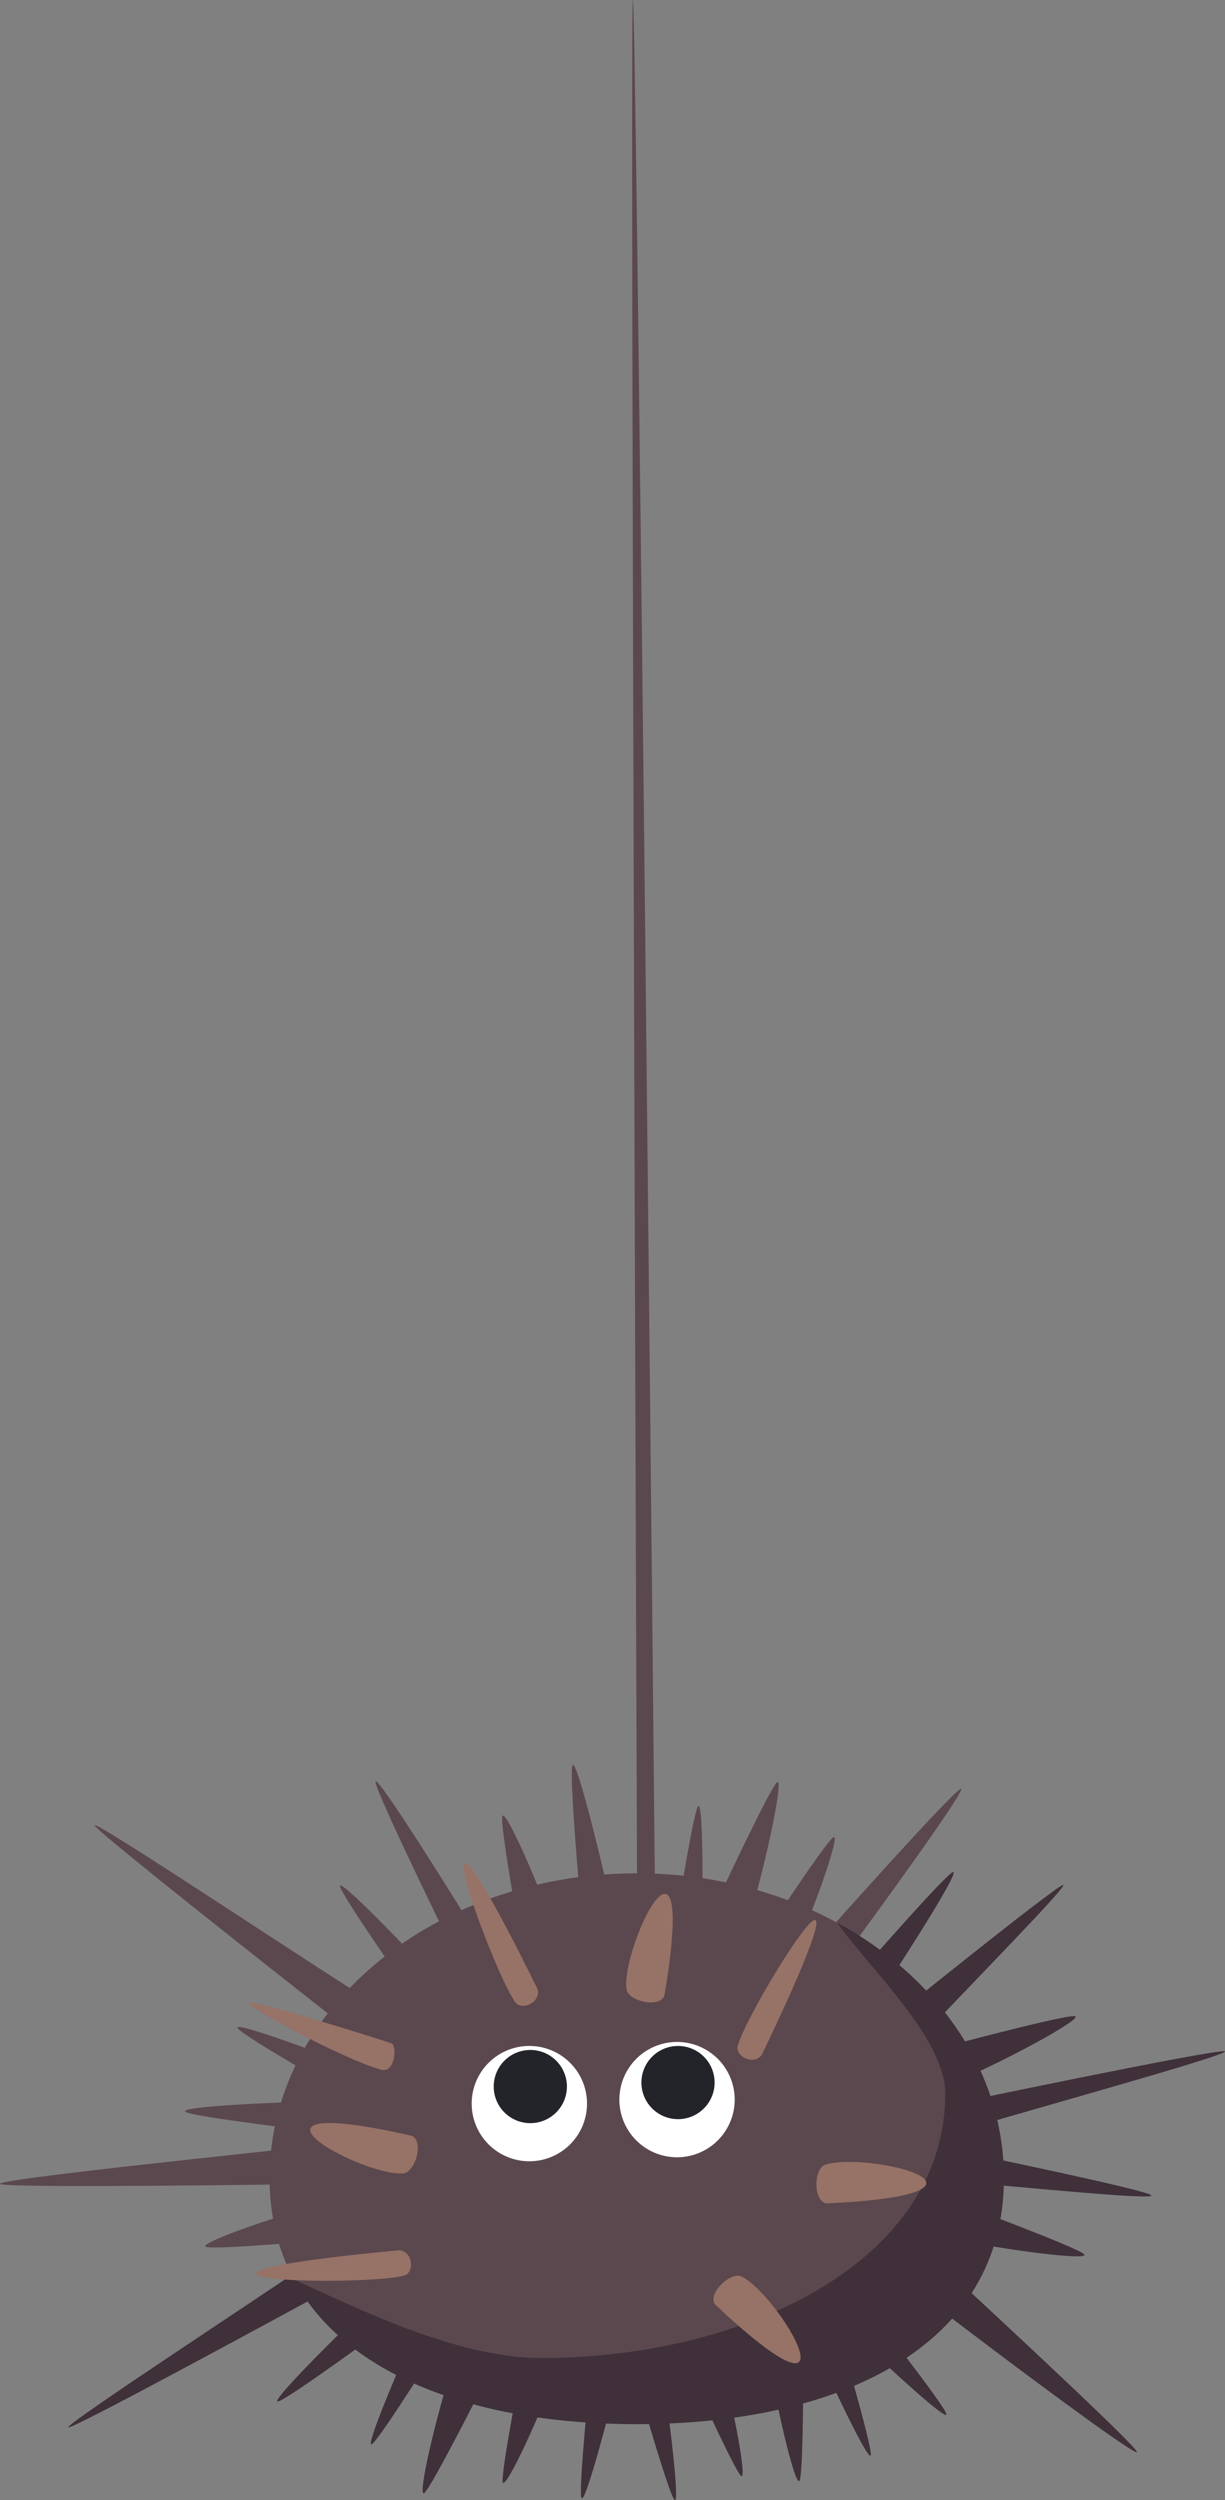 <svg xmlns="http://www.w3.org/2000/svg" width="473.488" height="966.358" viewBox="0 0 473.488 966.358">
  <rect x="0" y="0" width="473.488" height="966.358" fill="#808080" stroke="none"/>
  <g id="グループ_22251" data-name="グループ 22251" transform="translate(-392.262 -8238.887)">
    <g id="グループ_21668" data-name="グループ 21668" transform="translate(-1116.651 4112.687)">
      <g id="グループ_21667" data-name="グループ 21667" transform="translate(1577.639 4808.373)">
        <g id="グループ_21666" data-name="グループ 21666">
          <path id="パス_89514" data-name="パス 89514" d="M1680.958,4959.233c-6.645,19.179-21.018,50.211-21.893,46.466s8.318-50.218,8.318-50.218" transform="translate(-1533.468 -4728.512)" fill="#3f303a"/>
          <path id="パス_89515" data-name="パス 89515" d="M1639.847,4942.415c-14.916,14.373-40.665,40.017-36.944,39.212,3.706-.792,42.429-29.185,42.429-29.185" transform="translate(-1564.121 -4735.605)" fill="#3f303a"/>
          <path id="パス_89516" data-name="パス 89516" d="M1645.655,4946.482c-8.316,18.638-22.359,51.53-19.195,49.391,3.209-2.141,28.4-42.5,28.4-42.5" transform="translate(-1551.383 -4733.398)" fill="#3f303a"/>
          <path id="パス_89517" data-name="パス 89517" d="M1650.879,4958.273c-6.509,19.234-14.224,52.531-11.24,50.114,2.967-2.419,24.257-44.735,24.257-44.735" transform="translate(-1544.34 -4726.996)" fill="#3f303a"/>
          <path id="パス_89518" data-name="パス 89518" d="M1630.217,4929.29c-16.861,12.083-105.443,69.735-101.677,69.5s108.232-57.305,108.232-57.305" transform="translate(-1570.764 -4742.731)" fill="#3f303a"/>
          <path id="パス_89519" data-name="パス 89519" d="M1735.411,4950.744c8.5,18.894,23.927,51.778,24.439,48.011s-13.153-49.812-13.153-49.812" transform="translate(-1491.99 -4732.062)" fill="#3f303a"/>
          <path id="パス_89520" data-name="パス 89520" d="M1744.23,4950.654c14.736,14.14,40.952,38.482,40.017,34.753-.918-3.714-30.435-41.073-30.435-41.073" transform="translate(-1487.202 -4734.564)" fill="#3f303a"/>
          <path id="パス_89521" data-name="パス 89521" d="M1761.71,4943.065c15.9,12.657,87.953,66.917,86.7,63.292-1.312-3.622-77.271-73.7-77.271-73.7" transform="translate(-1477.713 -4740.904)" fill="#3f303a"/>
          <path id="パス_89522" data-name="パス 89522" d="M1725.343,4954.471c2.833,20.558,10.923,54.708,12.46,51.279,1.583-3.442,1.4-51.432,1.4-51.432" transform="translate(-1497.455 -4729.143)" fill="#3f303a"/>
          <path id="パス_89523" data-name="パス 89523" d="M1756.661,4881.644c11.391-17.3,30.857-47.967,27.423-46.376s-35,37.81-35,37.81" transform="translate(-1484.568 -4793.805)" fill="#3f303a"/>
          <path id="パス_89524" data-name="パス 89524" d="M1764.512,4894.54c13.817-15.5,62.317-64.339,58.7-63.291-3.632,1.048-67.8,52.835-67.8,52.835" transform="translate(-1481.132 -4784.823)" fill="#3f303a"/>
          <path id="パス_89525" data-name="パス 89525" d="M1774.689,4916.73c20.642,1.583,75.236,7.2,72.163,4.952-3.015-2.245-68.352-15.731-68.352-15.731" transform="translate(-1470.667 -4755.401)" fill="#3f303a"/>
          <path id="パス_89526" data-name="パス 89526" d="M1770.063,4907.784c19.437-6.162,112.007-31.633,108.3-32.6-3.721-.958-109.281,21.162-109.281,21.162" transform="translate(-1473.71 -4764.498)" fill="#3f303a"/>
          <path id="パス_89527" data-name="パス 89527" d="M1774.831,4896.228c18.729-7.91,48.758-24.281,44.945-24.9-3.766-.625-49.54,11.617-49.54,11.617" transform="translate(-1473.084 -4774.209)" fill="#3f303a"/>
          <path id="パス_89528" data-name="パス 89528" d="M1770.743,4931.452c20.22,4.557,55.071,8.972,52.374,6.313-2.636-2.651-47.626-19.34-47.626-19.34" transform="translate(-1472.809 -4748.629)" fill="#3f303a"/>
          <path id="パス_89529" data-name="パス 89529" d="M1643.9,4891.669c-19.331-7.593-53.4-20.287-51.213-17.139s43.966,26.857,43.966,26.857" transform="translate(-1569.526 -4772.724)" fill="#5b484e"/>
          <path id="パス_89530" data-name="パス 89530" d="M1633.522,4892.577c-20.732.541-57.134,2.146-53.878,4.188s50.985,7.586,50.985,7.586" transform="translate(-1576.661 -4762.662)" fill="#5b484e"/>
          <path id="パス_89531" data-name="パス 89531" d="M1629.333,4903.845c-20.582,2.516-123.77,12.966-120.336,14.7,3.452,1.717,120.336,0,120.336,0" transform="translate(-1577.639 -4756.544)" fill="#5b484e"/>
          <path id="パス_89532" data-name="パス 89532" d="M1634.517,4917.63c-20.159,4.821-53.353,16.393-49.722,17.718,3.572,1.326,51.394-3.125,51.394-3.125" transform="translate(-1573.903 -4749.061)" fill="#5b484e"/>
          <path id="パス_89533" data-name="パス 89533" d="M1646.621,4877.6c-17.885-10.442-114.017-74.865-112.344-71.414,1.672,3.435,103.515,83.149,103.515,83.149" transform="translate(-1566.39 -4782.766)" fill="#5b484e"/>
          <path id="パス_89534" data-name="パス 89534" d="M1708.419,4870.518c-1.025-20.681-3.45-56.931-5.3-53.608-1.807,3.314-5.906,51.181-5.906,51.181" transform="matrix(0.998, 0.07, -0.07, 0.998, -1161.488, -4910.419)" fill="#5b484e"/>
          <path id="パス_89535" data-name="パス 89535" d="M1690.973,4859.644c-4.552-19.9-13.11-54.633-14.4-51.008-1.251,3.623,2.922,51.032,2.922,51.032" transform="translate(-1524.06 -4808.373)" fill="#5b484e"/>
          <path id="パス_89536" data-name="パス 89536" d="M1664.887,4869.522c-10.607-17.425-41.992-67.67-42.037-63.85-.06,3.849,31.158,67.511,31.158,67.511" transform="translate(-1546.446 -4799.154)" fill="#5b484e"/>
          <path id="パス_89537" data-name="パス 89537" d="M1656.318,4875.862c-13.952-14.932-38.768-40.681-38.03-36.915.708,3.774,28.071,42.7,28.071,42.7" transform="translate(-1555.58 -4791.977)" fill="#5b484e"/>
          <path id="パス_89538" data-name="パス 89538" d="M1680.091,4868.167c-6.374-19.286-20.219-50.535-21.139-46.806s7.519,50.339,7.519,50.339" transform="translate(-1533.535 -4801.488)" fill="#5b484e"/>
          <path id="パス_89539" data-name="パス 89539" d="M1725.351,4864.469c6.178-19.8,13.38-54.144,10.547-51.7-2.878,2.448-23.143,45.933-23.143,45.933" transform="translate(-1504.289 -4806.055)" fill="#5b484e"/>
          <path id="パス_89540" data-name="パス 89540" d="M1746.949,4872.482c12.084-16.446,48.979-67.014,45.452-65.611-3.586,1.417-52.986,56.932-52.986,56.932" transform="translate(-1489.816 -4797.6)" fill="#5b484e"/>
          <path id="パス_89541" data-name="パス 89541" d="M1735.279,4875.09c8.649-18.381,20.04-50.617,16.831-48.546-3.256,2.065-29.14,41.752-29.14,41.752" transform="translate(-1498.744 -4798.558)" fill="#5b484e"/>
          <path id="パス_89542" data-name="パス 89542" d="M1702.451,4957.688c2.924,20.506,7.474,56.547,5.062,53.647-2.47-2.917-15.578-49.126-15.578-49.126" transform="translate(-1515.591 -4727.315)" fill="#3f303a"/>
          <path id="パス_89543" data-name="パス 89543" d="M1694.011,4959.08c-4.881,19.837-14,54.431-15.2,50.777-1.2-3.632,3.723-50.974,3.723-50.974" transform="translate(-1522.821 -4726.665)" fill="#3f303a"/>
          <path id="パス_89544" data-name="パス 89544" d="M1716.858,4952.854c5.861,19.882,12.551,54.34,9.763,51.846-2.833-2.5-22.45-46.293-22.45-46.293" transform="translate(-1508.948 -4729.938)" fill="#3f303a"/>
          <g id="グループ_21665" data-name="グループ 21665" transform="translate(35.482 41.892)">
            <path id="パス_89545" data-name="パス 89545" d="M1816.71,4847.9c12.144,17.351,19.059,37.5,19.059,58.981,0,65.067-63.537,95.1-141.947,95.1-32.8,0-63.071-5.275-87.132-16.19,20.446,38.059,72.079,55.937,132.589,55.937,78.363,0,141.9-30.036,141.9-95.1C1881.182,4905.288,1855.523,4868.932,1816.71,4847.9Z" transform="translate(-1597.349 -4828.808)" fill="#3f303a"/>
            <path id="パス_89546" data-name="パス 89546" d="M1861.794,4920.685c0-21.485-29.652-48.72-41.8-66.07-22.254-12.06-48.847-19.09-77.43-19.09-78.408,0-141.931,52.751-141.931,117.809,0,14.865,3.3,27.9,9.342,39.167,24.061,10.915,62.828,30.391,95.645,30.391C1784.032,5022.892,1861.794,4985.751,1861.794,4920.685Z" transform="translate(-1600.636 -4835.525)" fill="#5b484e"/>
          </g>
        </g>
        <path id="パス_89547" data-name="パス 89547" d="M1646.5,4893.868c-15.475-4.445-52.194-24.513-51.033-25.908s52.947,14.887,55.131,15.745C1652.733,4884.549,1652.071,4895.464,1646.5,4893.868Z" transform="translate(-1567.977 -4776.07)" fill="#977266"/>
        <path id="パス_89548" data-name="パス 89548" d="M1669.277,4886.778c-6.178-8.311-23.987-54.965-19.2-53.7s27.739,48.591,27.739,48.591C1679.13,4886.717,1671.822,4890.13,1669.277,4886.778Z" transform="translate(-1538.751 -4794.975)" fill="#977266"/>
        <path id="パス_89549" data-name="パス 89549" d="M1654.445,4939.743c-9.944,2.847-59.906,2.885-57.029-1.146,2.893-4.031,55.312-8.647,55.312-8.647C1657.895,4930.529,1658.5,4938.6,1654.445,4939.743Z" transform="translate(-1566.967 -4742.373)" fill="#977266"/>
        <path id="パス_89550" data-name="パス 89550" d="M1646.8,4917.566c-10.923.821-40.289-13.215-35.467-18,4.791-4.792,38.948,3.547,38.948,3.547C1654.889,4905.61,1651.212,4917.227,1646.8,4917.566Z" transform="translate(-1559.636 -4759.672)" fill="#977266"/>
        <path id="パス_89551" data-name="パス 89551" d="M1689.439,4882.785c-1.447-10.832,10.877-41,15.941-36.438,5.018,4.543-1.356,39.106-1.356,39.106C1701.795,4890.184,1690,4887.178,1689.439,4882.785Z" transform="translate(-1516.01 -4796.044)" fill="#977266"/>
        <path id="パス_89552" data-name="パス 89552" d="M1740.851,4909c10.26-3.689,42.384,1.968,38.993,7.866s-38.48,6.984-38.48,6.984C1736.241,4922.679,1736.707,4910.5,1740.851,4909Z" transform="translate(-1490.784 -4754.381)" fill="#977266"/>
        <path id="パス_89553" data-name="パス 89553" d="M1722.644,4936.621c9.854,4.814,28.069,31.807,21.47,33.479-6.554,1.679-31.791-22.8-31.791-22.8C1709.627,4942.829,1718.7,4934.67,1722.644,4936.621Z" transform="translate(-1504.791 -4738.912)" fill="#977266"/>
        <path id="パス_89554" data-name="パス 89554" d="M1714.875,4895.213c2.652-10.012,28.341-52.848,30.3-48.3,2,4.55-21.049,51.86-21.049,51.86C1720.964,4902.919,1713.762,4899.266,1714.875,4895.213Z" transform="translate(-1498.452 -4786.635)" fill="#977266"/>
      </g>
      <path id="パス_89555" data-name="パス 89555" d="M1645.438,4909.42a22.284,22.284,0,1,1,22.859,21.692A22.288,22.288,0,0,1,1645.438,4909.42Z" transform="translate(45.802 30.446)" fill="#fff"/>
      <path id="パス_89556" data-name="パス 89556" d="M1647.713,4903.348a14.145,14.145,0,1,1,14.5,13.765A14.144,14.144,0,0,1,1647.713,4903.348Z" transform="translate(52.038 29.718)" fill="#23242a"/>
      <path id="パス_89557" data-name="パス 89557" d="M1682.438,4908.419a22.284,22.284,0,1,1,22.859,21.693A22.288,22.288,0,0,1,1682.438,4908.419Z" transform="translate(65.888 29.904)" fill="#fff"/>
      <path id="パス_89558" data-name="パス 89558" d="M1684.713,4902.349a14.145,14.145,0,1,1,14.5,13.765A14.144,14.144,0,0,1,1684.713,4902.349Z" transform="translate(72.124 29.175)" fill="#23242a"/>
    </g>
    <path id="パス_89559" data-name="パス 89559" d="M1685.136,5537.254c-2.737-282.94-7.883-776.679-8.661-725.145-.752,51.507,1.757,725.489,1.757,725.489" transform="translate(-1039.737 3430.514)" fill="#5b484e"/>
  </g>
</svg>
